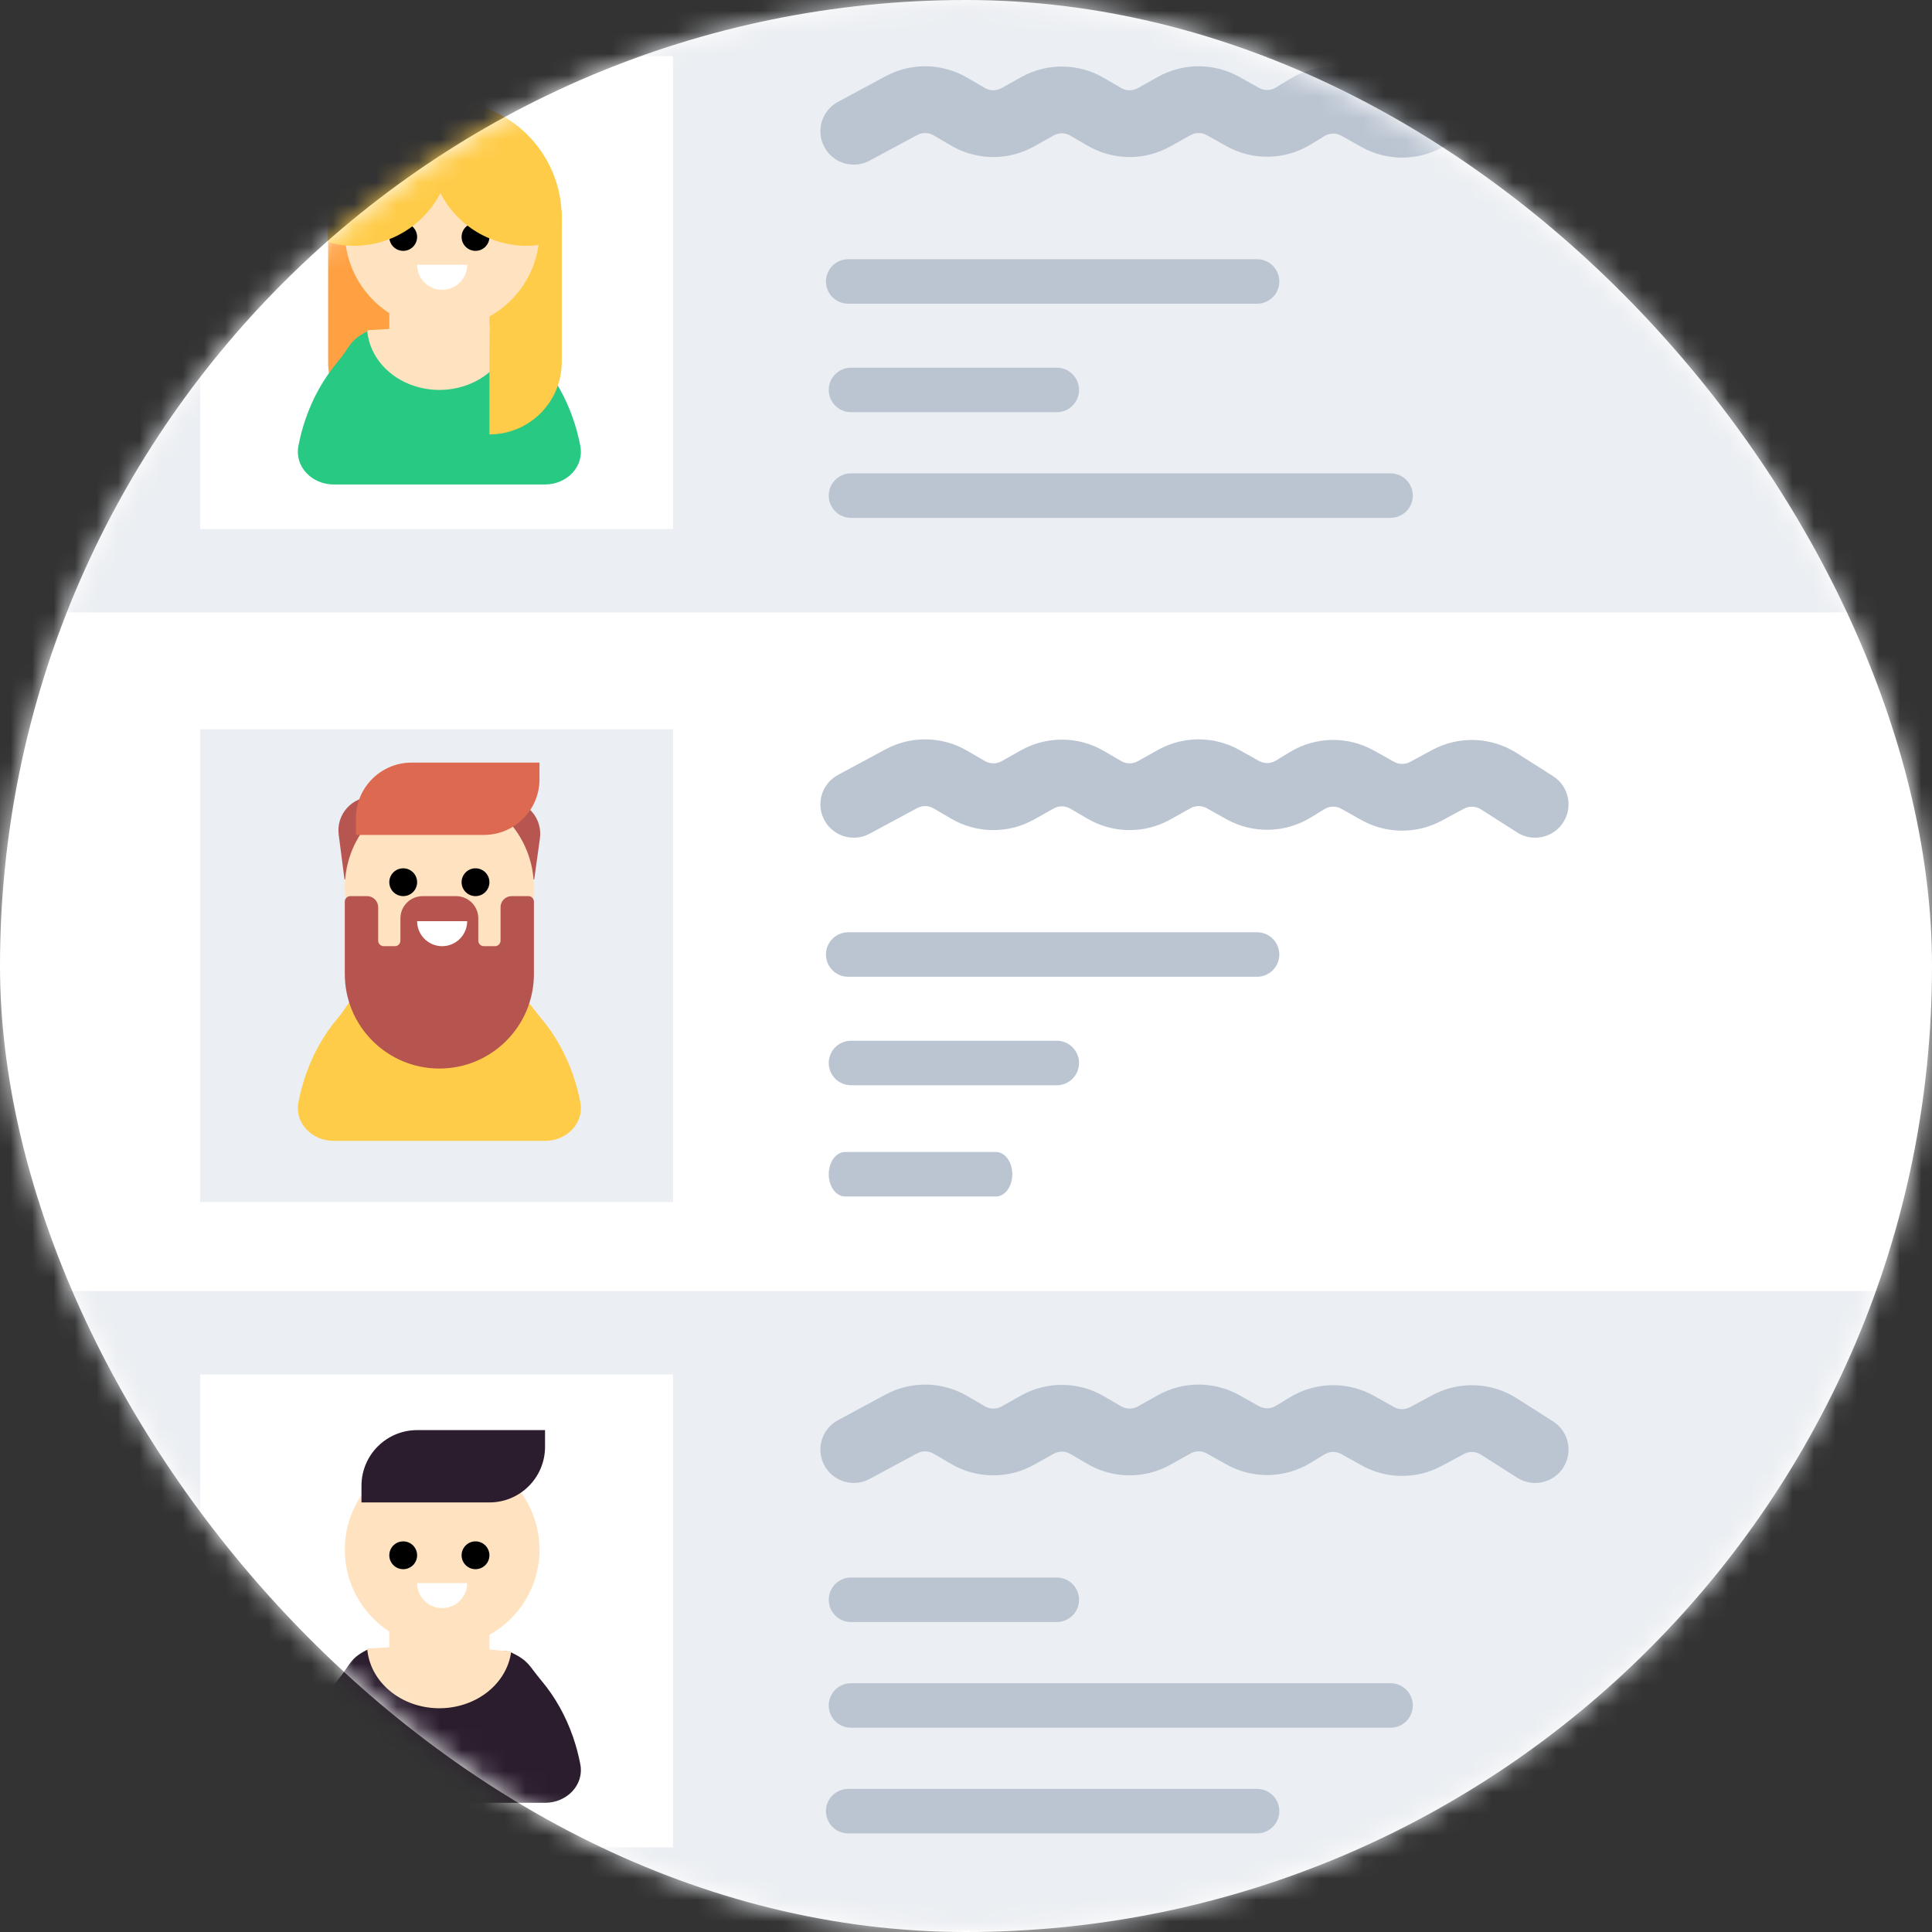 <svg width="90" height="90" viewBox="0 0 90 90" fill="none" xmlns="http://www.w3.org/2000/svg">
<rect x="0" y="0" width="90" height="90" fill="#333333" stroke="none"/>
<rect width="90" height="90" rx="45" fill="white"/>
<mask id="mask0_301_63" style="mask-type:alpha" maskUnits="userSpaceOnUse" x="0" y="0" width="90" height="90">
<rect width="90" height="90" rx="45" fill="white"/>
</mask>
<g mask="url(#mask0_301_63)">
<rect x="-7" y="-22" width="190.715" height="142" fill="white"/>
<rect x="3.106" y="-1.27" width="176.723" height="29.799" fill="#EBEEF2"/>
<rect x="3.106" y="60.142" width="176.723" height="29.799" fill="#EBEEF2"/>
<path fill-rule="evenodd" clip-rule="evenodd" d="M38.476 13.111C38.476 12.539 38.94 12.075 39.513 12.075H58.558C59.131 12.075 59.595 12.539 59.595 13.111C59.595 13.684 59.131 14.148 58.558 14.148H39.513C38.94 14.148 38.476 13.684 38.476 13.111Z" fill="#BBC5D2"/>
<path fill-rule="evenodd" clip-rule="evenodd" d="M38.606 18.164C38.606 17.592 39.07 17.128 39.642 17.128H49.23C49.802 17.128 50.266 17.592 50.266 18.164C50.266 18.737 49.802 19.201 49.23 19.201H39.642C39.07 19.201 38.606 18.737 38.606 18.164Z" fill="#BBC5D2"/>
<path fill-rule="evenodd" clip-rule="evenodd" d="M38.606 23.088C38.606 22.515 39.07 22.051 39.642 22.051H64.777C65.35 22.051 65.814 22.515 65.814 23.088C65.814 23.66 65.35 24.124 64.777 24.124H39.642C39.07 24.124 38.606 23.66 38.606 23.088Z" fill="#BBC5D2"/>
<path fill-rule="evenodd" clip-rule="evenodd" d="M56.217 6.296C55.981 6.164 55.694 6.164 55.458 6.296L54.521 6.82C53.32 7.493 51.853 7.48 50.664 6.786L49.857 6.316C49.619 6.177 49.326 6.174 49.086 6.309L48.173 6.82C46.972 7.493 45.504 7.48 44.315 6.786L43.487 6.303C43.253 6.166 42.965 6.162 42.726 6.29L40.509 7.484C39.753 7.891 38.81 7.608 38.403 6.852C37.996 6.096 38.279 5.153 39.035 4.746L41.252 3.552C42.444 2.91 43.884 2.935 45.053 3.617L45.882 4.1C46.12 4.239 46.413 4.242 46.654 4.107L47.566 3.596C48.767 2.923 50.235 2.936 51.424 3.63L52.23 4.1C52.468 4.239 52.762 4.242 53.002 4.107L53.938 3.583C55.118 2.922 56.557 2.922 57.737 3.583L58.648 4.093C58.893 4.23 59.192 4.224 59.432 4.079L60.085 3.681C61.283 2.952 62.781 2.925 64.005 3.61L64.938 4.133C65.17 4.263 65.452 4.265 65.686 4.139L66.723 3.58C67.962 2.913 69.465 2.968 70.653 3.724L72.349 4.803C73.074 5.264 73.287 6.225 72.826 6.95C72.365 7.674 71.404 7.888 70.68 7.427L68.983 6.347C68.746 6.196 68.445 6.185 68.197 6.318L67.16 6.877C65.99 7.507 64.578 7.495 63.419 6.846L62.485 6.323C62.241 6.186 61.941 6.192 61.701 6.337L61.049 6.735C59.85 7.464 58.352 7.491 57.129 6.806L56.217 6.296Z" fill="#BBC5D2"/>
<rect x="9.325" y="2.617" width="22.026" height="22.026" fill="white"/>
<circle cx="20.726" cy="10.131" r="5.442" fill="#FFCC49"/>
<path d="M18.653 8.058H17.358C16.213 8.058 15.285 8.987 15.285 10.131V16.869C15.285 18.729 16.793 20.237 18.653 20.237V8.058Z" fill="#FFA143"/>
<path d="M25.39 22.569C26.392 22.569 27.223 21.75 27.032 20.766C26.949 20.333 26.835 19.908 26.692 19.495C26.353 18.521 25.857 17.635 25.231 16.889C24.605 16.143 24.653 15.977 23.836 15.573C23.018 15.169 21.352 16.889 20.467 16.889C19.582 16.889 17.916 15.04 17.099 15.443C16.281 15.847 16.329 16.143 15.703 16.889C15.078 17.635 14.581 18.521 14.243 19.495C14.099 19.908 13.986 20.333 13.902 20.766C13.712 21.75 14.542 22.569 15.544 22.569H25.39Z" fill="#28C983"/>
<path d="M23.813 15.529C23.716 16.268 23.31 16.947 22.676 17.434C22.042 17.922 21.224 18.181 20.385 18.163C19.545 18.145 18.743 17.85 18.137 17.336C17.53 16.822 17.163 16.126 17.106 15.384L20.467 15.184L23.813 15.529Z" fill="#FFE3C0"/>
<path d="M22.799 8.058H24.095C25.24 8.058 26.168 8.987 26.168 10.131V16.869C26.168 18.729 24.66 20.237 22.799 20.237V8.058Z" fill="#FFCC49"/>
<circle cx="20.597" cy="10.779" r="4.535" fill="#FFE3C0"/>
<circle cx="18.783" cy="11.038" r="0.648" fill="black"/>
<circle cx="22.151" cy="11.038" r="0.648" fill="black"/>
<path d="M21.763 12.334C21.763 12.487 21.733 12.639 21.674 12.78C21.615 12.922 21.529 13.05 21.421 13.159C21.313 13.267 21.184 13.353 21.043 13.411C20.901 13.47 20.75 13.5 20.597 13.5C20.444 13.5 20.292 13.47 20.151 13.411C20.009 13.353 19.881 13.267 19.772 13.159C19.664 13.05 19.578 12.922 19.519 12.78C19.461 12.639 19.431 12.487 19.431 12.334L20.597 12.334H21.763Z" fill="white"/>
<rect x="18.135" y="14.018" width="4.664" height="2.073" fill="#FFE3C0"/>
<path d="M25.89 11.239C25.04 11.508 24.129 11.519 23.273 11.27C22.416 11.021 21.653 10.524 21.079 9.841C20.506 9.158 20.147 8.321 20.049 7.434C19.952 6.548 20.119 5.652 20.53 4.861L24.531 6.94L25.89 11.239Z" fill="#FFCC49"/>
<path d="M19.708 10.107C19.04 10.784 18.176 11.232 17.238 11.388C16.584 11.497 15.917 11.459 15.285 11.283V10.002L15.379 9.186L16.498 6.94L20.507 4.875C20.942 5.72 21.099 6.681 20.956 7.62C20.812 8.56 20.376 9.431 19.708 10.107Z" fill="#FFCC49"/>
<path fill-rule="evenodd" clip-rule="evenodd" d="M38.476 84.37C38.476 83.798 38.94 83.334 39.513 83.334H58.558C59.131 83.334 59.595 83.798 59.595 84.37C59.595 84.943 59.131 85.407 58.558 85.407H39.513C38.94 85.407 38.476 84.943 38.476 84.37Z" fill="#BBC5D2"/>
<path fill-rule="evenodd" clip-rule="evenodd" d="M38.606 74.524C38.606 73.951 39.07 73.487 39.642 73.487H49.23C49.802 73.487 50.266 73.951 50.266 74.524C50.266 75.096 49.802 75.56 49.23 75.56H39.642C39.07 75.56 38.606 75.096 38.606 74.524Z" fill="#BBC5D2"/>
<path fill-rule="evenodd" clip-rule="evenodd" d="M38.606 79.447C38.606 78.875 39.07 78.411 39.642 78.411H64.777C65.35 78.411 65.814 78.875 65.814 79.447C65.814 80.019 65.35 80.484 64.777 80.484H39.642C39.07 80.484 38.606 80.019 38.606 79.447Z" fill="#BBC5D2"/>
<path fill-rule="evenodd" clip-rule="evenodd" d="M56.217 67.708C55.981 67.576 55.694 67.576 55.458 67.708L54.521 68.233C53.32 68.905 51.853 68.892 50.664 68.199L49.857 67.728C49.619 67.589 49.326 67.587 49.086 67.721L48.173 68.233C46.972 68.905 45.504 68.892 44.315 68.199L43.487 67.715C43.253 67.579 42.965 67.574 42.726 67.702L40.509 68.896C39.753 69.303 38.81 69.02 38.403 68.264C37.996 67.508 38.279 66.566 39.035 66.159L41.252 64.965C42.444 64.323 43.884 64.347 45.053 65.029L45.882 65.513C46.12 65.651 46.413 65.654 46.654 65.519L47.566 65.008C48.767 64.336 50.235 64.349 51.424 65.042L52.23 65.513C52.468 65.651 52.762 65.654 53.002 65.519L53.938 64.995C55.118 64.334 56.557 64.334 57.737 64.995L58.648 65.505C58.893 65.642 59.192 65.637 59.432 65.491L60.085 65.094C61.283 64.364 62.781 64.337 64.005 65.022L64.938 65.545C65.17 65.675 65.452 65.677 65.686 65.551L66.723 64.993C67.962 64.326 69.465 64.38 70.653 65.136L72.349 66.216C73.074 66.677 73.287 67.638 72.826 68.362C72.365 69.087 71.404 69.3 70.68 68.839L68.983 67.759C68.746 67.608 68.445 67.597 68.197 67.731L67.16 68.289C65.99 68.919 64.578 68.908 63.419 68.258L62.485 67.736C62.241 67.599 61.941 67.604 61.701 67.75L61.049 68.147C59.85 68.876 58.352 68.904 57.129 68.218L56.217 67.708Z" fill="#BBC5D2"/>
<rect x="9.325" y="64.029" width="22.026" height="22.026" fill="white"/>
<path fill-rule="evenodd" clip-rule="evenodd" d="M38.476 44.465C38.476 43.893 38.94 43.429 39.513 43.429H58.558C59.131 43.429 59.595 43.893 59.595 44.465C59.595 45.038 59.131 45.502 58.558 45.502H39.513C38.94 45.502 38.476 45.038 38.476 44.465Z" fill="#BBC5D2"/>
<path fill-rule="evenodd" clip-rule="evenodd" d="M38.606 49.518C38.606 48.946 39.07 48.482 39.642 48.482H49.23C49.802 48.482 50.266 48.946 50.266 49.518C50.266 50.091 49.802 50.555 49.23 50.555H39.642C39.07 50.555 38.606 50.091 38.606 49.518Z" fill="#BBC5D2"/>
<path fill-rule="evenodd" clip-rule="evenodd" d="M38.606 54.701C38.606 54.128 38.946 53.664 39.366 53.664H46.397C46.817 53.664 47.157 54.128 47.157 54.701C47.157 55.273 46.817 55.737 46.397 55.737H39.366C38.946 55.737 38.606 55.273 38.606 54.701Z" fill="#BBC5D2"/>
<path fill-rule="evenodd" clip-rule="evenodd" d="M56.217 37.65C55.981 37.518 55.694 37.518 55.458 37.65L54.521 38.174C53.32 38.847 51.853 38.834 50.664 38.14L49.857 37.67C49.619 37.531 49.326 37.528 49.086 37.663L48.173 38.174C46.972 38.847 45.504 38.834 44.315 38.14L43.487 37.657C43.253 37.52 42.965 37.516 42.726 37.644L40.509 38.838C39.753 39.245 38.81 38.962 38.403 38.206C37.996 37.45 38.279 36.507 39.035 36.1L41.252 34.906C42.444 34.264 43.884 34.289 45.053 34.971L45.882 35.454C46.12 35.593 46.413 35.596 46.654 35.461L47.566 34.95C48.767 34.277 50.235 34.29 51.424 34.984L52.23 35.454C52.468 35.593 52.762 35.596 53.002 35.461L53.938 34.937C55.118 34.276 56.557 34.276 57.737 34.937L58.648 35.447C58.893 35.584 59.192 35.578 59.432 35.433L60.085 35.035C61.283 34.306 62.781 34.279 64.005 34.964L64.938 35.487C65.17 35.617 65.452 35.619 65.686 35.493L66.723 34.934C67.962 34.267 69.465 34.322 70.653 35.078L72.349 36.157C73.074 36.618 73.287 37.579 72.826 38.304C72.365 39.028 71.404 39.242 70.68 38.781L68.983 37.701C68.746 37.55 68.445 37.539 68.197 37.672L67.16 38.231C65.99 38.861 64.578 38.849 63.419 38.2L62.485 37.677C62.241 37.54 61.941 37.546 61.701 37.691L61.049 38.089C59.85 38.818 58.352 38.845 57.129 38.16L56.217 37.65Z" fill="#BBC5D2"/>
<rect x="9.325" y="33.971" width="22.026" height="22.026" fill="#EBEEF2"/>
<path d="M25.39 53.146C26.392 53.146 27.223 52.327 27.032 51.343C26.949 50.91 26.835 50.485 26.692 50.072C26.353 49.097 25.857 48.212 25.231 47.466C24.605 46.72 24.653 46.553 23.836 46.15C23.018 45.746 21.352 47.466 20.467 47.466C19.582 47.466 17.916 45.616 17.099 46.02C16.281 46.424 16.329 46.72 15.703 47.466C15.078 48.212 14.581 49.097 14.243 50.072C14.099 50.485 13.986 50.91 13.902 51.343C13.712 52.327 14.542 53.146 15.544 53.146H25.39Z" fill="#FFCC49"/>
<path d="M23.813 46.106C23.716 46.844 23.31 47.523 22.676 48.011C22.042 48.498 21.224 48.758 20.385 48.74C19.545 48.722 18.743 48.427 18.137 47.913C17.53 47.398 17.163 46.702 17.106 45.961L20.467 45.761L23.813 46.106Z" fill="#FFE3C0"/>
<path d="M15.778 38.881C15.655 37.935 16.405 37.102 17.359 37.127L23.651 37.287C24.578 37.31 25.279 38.136 25.151 39.055L24.886 40.967H16.049L15.778 38.881Z" fill="#B75551"/>
<ellipse cx="20.467" cy="41.356" rx="4.405" ry="4.535" fill="#FFE3C0"/>
<circle cx="18.783" cy="41.097" r="0.648" fill="black"/>
<circle cx="22.151" cy="41.097" r="0.648" fill="black"/>
<path d="M19.69 41.745C19.117 41.745 18.653 42.209 18.653 42.781V43.818C18.653 43.961 18.537 44.077 18.394 44.077H17.876C17.733 44.077 17.617 43.961 17.617 43.818V42.263C17.617 41.977 17.385 41.745 17.099 41.745H16.321C16.178 41.745 16.062 41.861 16.062 42.004V45.372C16.062 47.805 18.034 49.777 20.467 49.777C22.9 49.777 24.872 47.805 24.872 45.372V42.004C24.872 41.861 24.756 41.745 24.613 41.745H23.836C23.549 41.745 23.317 41.977 23.317 42.263V43.818C23.317 43.961 23.201 44.077 23.058 44.077H22.54C22.397 44.077 22.281 43.961 22.281 43.818V42.781C22.281 42.209 21.817 41.745 21.244 41.745H19.69Z" fill="#B65450"/>
<path d="M21.763 42.911C21.763 43.064 21.733 43.215 21.674 43.357C21.615 43.498 21.529 43.627 21.421 43.735C21.313 43.843 21.184 43.929 21.043 43.988C20.901 44.047 20.75 44.077 20.597 44.077C20.444 44.077 20.292 44.047 20.151 43.988C20.009 43.929 19.881 43.843 19.772 43.735C19.664 43.627 19.578 43.498 19.519 43.357C19.461 43.215 19.431 43.064 19.431 42.911L20.597 42.911H21.763Z" fill="white"/>
<path d="M16.58 38.117C16.58 36.686 17.741 35.526 19.172 35.526H25.131V36.303C25.131 37.734 23.971 38.894 22.54 38.894H16.58V38.117Z" fill="#DD6950"/>
<path d="M25.39 83.982C26.392 83.982 27.223 83.162 27.032 82.179C26.949 81.746 26.835 81.32 26.692 80.908C26.353 79.933 25.857 79.048 25.231 78.302C24.605 77.556 24.653 77.389 23.836 76.985C23.018 76.582 21.352 78.302 20.467 78.302C19.582 78.302 17.916 76.452 17.099 76.856C16.281 77.26 16.329 77.556 15.703 78.302C15.078 79.048 14.581 79.933 14.243 80.908C14.099 81.32 13.986 81.746 13.902 82.179C13.712 83.162 14.542 83.982 15.544 83.982H25.39Z" fill="#2B1D2E"/>
<path d="M23.813 76.942C23.716 77.68 23.31 78.359 22.676 78.847C22.042 79.334 21.224 79.594 20.385 79.576C19.545 79.558 18.743 79.263 18.137 78.748C17.53 78.234 17.163 77.538 17.106 76.797L20.467 76.597L23.813 76.942Z" fill="#FFE3C0"/>
<circle cx="20.597" cy="72.192" r="4.535" fill="#FFE3C0"/>
<circle cx="18.783" cy="72.451" r="0.648" fill="black"/>
<circle cx="22.151" cy="72.451" r="0.648" fill="black"/>
<path d="M21.763 73.746C21.763 73.9 21.733 74.051 21.674 74.193C21.615 74.334 21.529 74.463 21.421 74.571C21.313 74.679 21.184 74.765 21.043 74.824C20.901 74.882 20.75 74.912 20.597 74.912C20.444 74.912 20.292 74.882 20.151 74.824C20.009 74.765 19.881 74.679 19.772 74.571C19.664 74.463 19.578 74.334 19.519 74.193C19.461 74.051 19.431 73.9 19.431 73.746L20.597 73.746H21.763Z" fill="white"/>
<rect x="18.135" y="75.431" width="4.664" height="2.073" fill="#FFE3C0"/>
<path d="M16.839 69.212C16.839 67.781 18 66.62 19.431 66.62H25.39V67.398C25.39 68.829 24.23 69.989 22.799 69.989H16.839V69.212Z" fill="#2B1D2E"/>
</g>
</svg>
